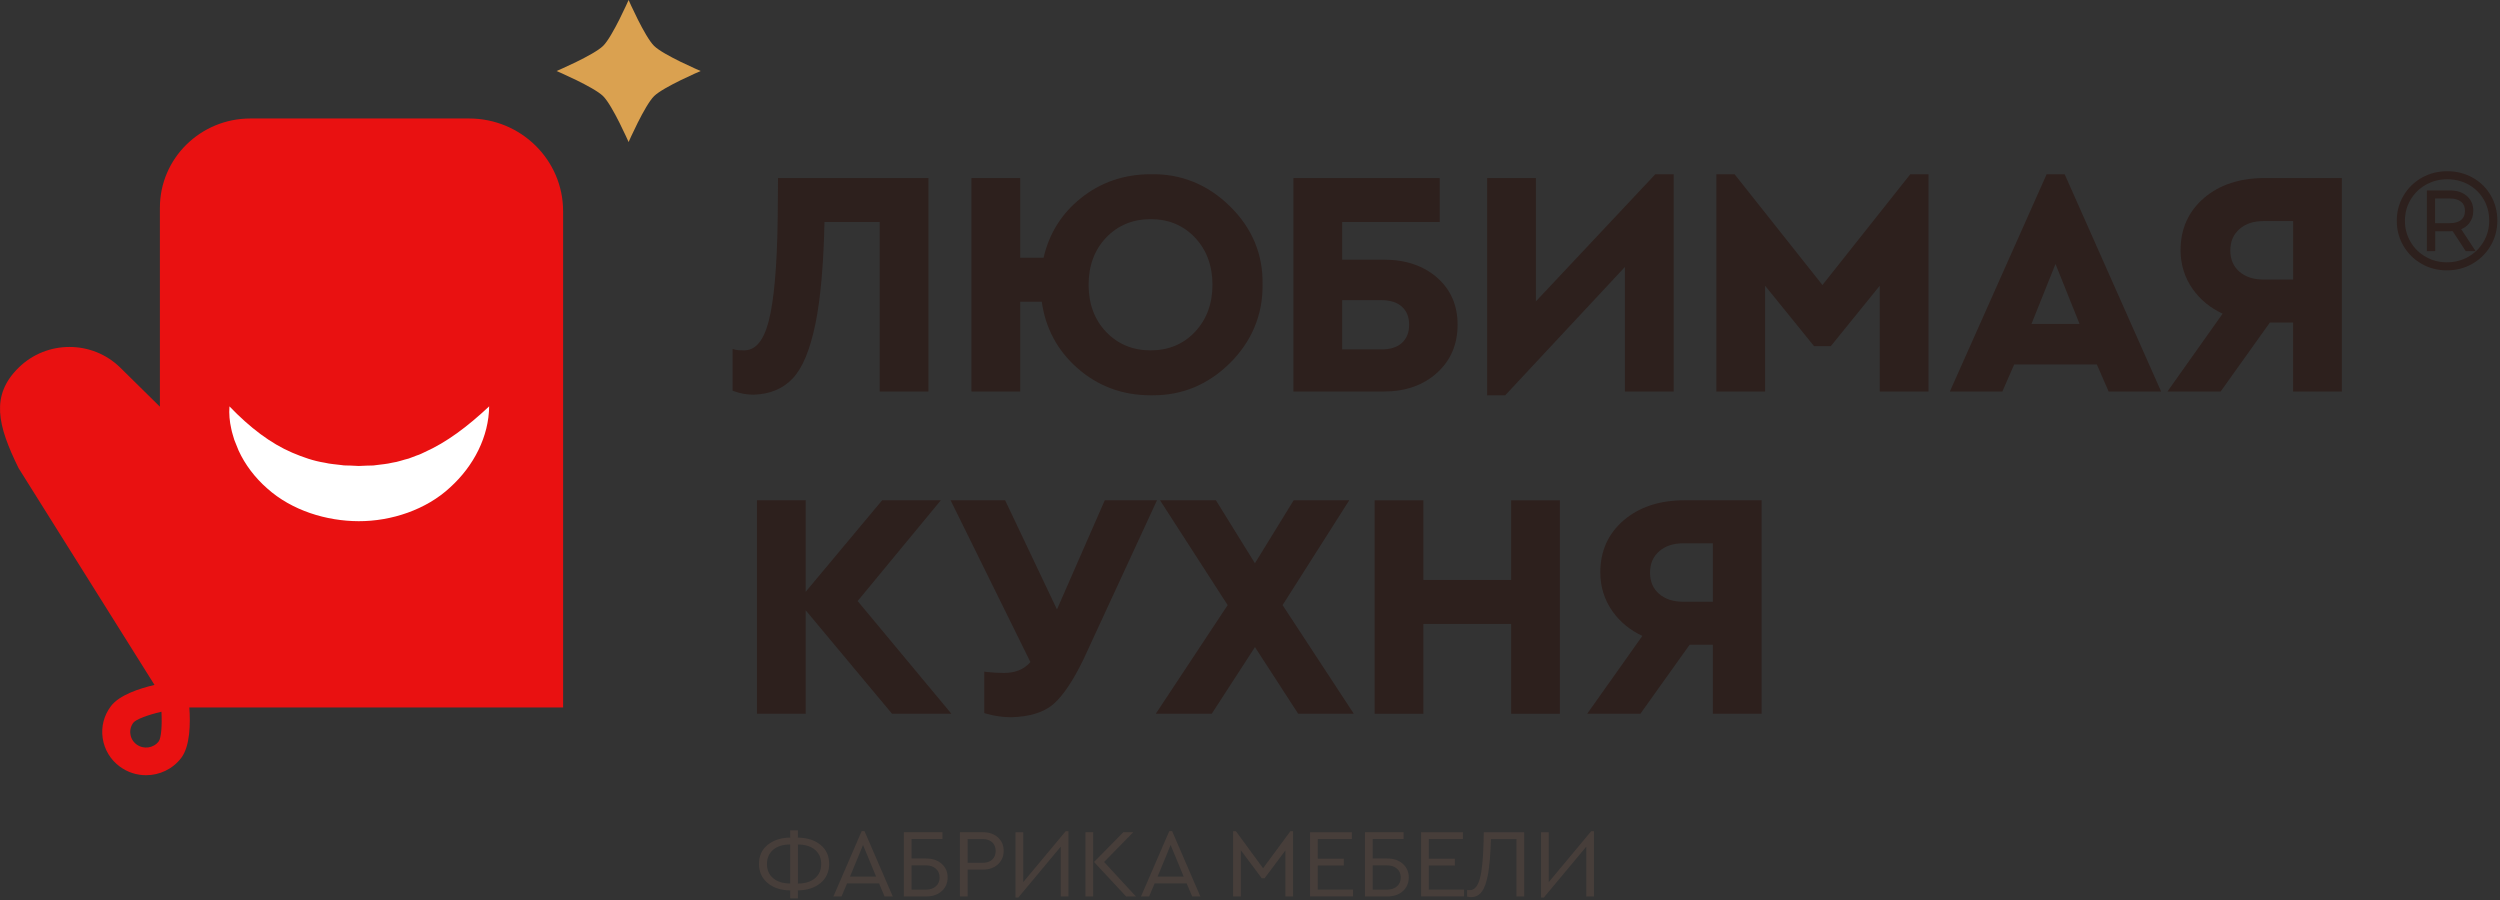 <svg width="225" height="81" viewBox="0 0 225 81" fill="none" xmlns="http://www.w3.org/2000/svg">
<rect x="0" y="0" width="225" height="81" fill="#333333" stroke="none"/>
<g clip-path="url(#clip0_4_38)">
<path d="M50.679 19.005C50.679 14.398 46.89 10.664 42.216 10.664H22.536C18.038 10.664 14.391 14.259 14.391 18.691V36.602L10.834 33.096C8.304 30.603 4.2 30.603 1.67 33.096C-0.86 35.589 -0.229 38.265 1.67 42.128L13.906 61.644C12.519 61.968 10.739 62.557 9.986 63.55C9.354 64.382 9.09 65.407 9.241 66.435C9.393 67.463 9.94 68.374 10.785 68.994C11.492 69.516 12.321 69.769 13.146 69.769C14.348 69.769 15.537 69.23 16.312 68.21C17.119 67.144 17.142 65.096 17.039 63.669H50.679V19.005ZM14.289 66.719C13.819 67.339 12.925 67.465 12.293 67.002C11.987 66.777 11.789 66.448 11.736 66.078C11.681 65.706 11.777 65.337 12.005 65.038C12.236 64.742 13.302 64.342 14.53 64.056C14.597 65.299 14.509 66.42 14.286 66.721L14.289 66.719Z" fill="#E91111"/>
<path d="M73.384 29.168C73.844 26.94 74.122 23.849 74.204 19.982H79.171V35.237H83.561V16.023H70.022L69.991 19.729C69.935 23.979 69.66 27.069 69.18 28.915C68.718 30.679 67.993 31.534 66.963 31.534C66.537 31.534 66.339 31.506 66.247 31.486L65.933 31.408V35.162L66.098 35.222C66.642 35.42 67.223 35.521 67.831 35.521C69.295 35.48 70.485 34.982 71.363 34.038C72.236 33.099 72.896 31.506 73.382 29.17L73.384 29.168Z" fill="#2D201D"/>
<path d="M91.819 27.155H93.76C94.092 29.53 95.163 31.534 96.95 33.116C98.792 34.749 101.016 35.577 103.559 35.577C103.636 35.577 103.713 35.577 103.79 35.577C106.42 35.577 108.737 34.607 110.679 32.694C112.621 30.78 113.669 28.35 113.63 25.629C113.687 22.908 112.7 20.529 110.692 18.562C108.683 16.592 106.284 15.625 103.564 15.681C101.176 15.681 99.059 16.405 97.277 17.835C95.545 19.222 94.418 21.025 93.922 23.196H91.819V16.023H87.429V35.235H91.819V27.153V27.155ZM103.564 31.534C101.956 31.534 100.608 30.977 99.56 29.881C98.507 28.783 97.975 27.35 97.975 25.629C97.975 23.908 98.509 22.475 99.56 21.376C100.608 20.28 101.954 19.724 103.564 19.724C105.175 19.724 106.513 20.283 107.551 21.387C108.593 22.495 109.122 23.923 109.122 25.626C109.122 27.33 108.593 28.758 107.551 29.866C106.513 30.97 105.17 31.532 103.564 31.532V31.534Z" fill="#2D201D"/>
<path d="M129.316 33.569C130.554 32.458 131.183 30.998 131.183 29.231C131.183 27.464 130.559 26.052 129.329 24.976C128.106 23.91 126.496 23.369 124.544 23.369H120.796V19.982H129.573V16.025H116.407V35.238H124.544C126.48 35.238 128.086 34.676 129.316 33.569ZM120.796 27.014H124.341C125.134 27.014 125.753 27.216 126.182 27.611C126.614 28.011 126.822 28.54 126.822 29.231C126.822 29.922 126.611 30.451 126.182 30.851C125.753 31.248 125.134 31.448 124.341 31.448H120.796V27.011V27.014Z" fill="#2D201D"/>
<path d="M146.242 24.027V35.238H150.632V15.684H148.975L138.231 27.122V16.023H133.842V35.577H135.47L146.242 24.027Z" fill="#2D201D"/>
<path d="M164.019 25.652L156.113 15.684H154.472V35.238H158.861V25.718L163.264 31.152H164.774L169.176 25.718V35.238H173.566V15.684H171.925L164.019 25.652Z" fill="#2D201D"/>
<path d="M185.82 15.684H184.197L175.487 35.238H180.211L181.277 32.8H188.715L189.778 35.238H194.502L185.887 15.833L185.82 15.684ZM187.156 29.152H182.833L184.996 23.756L187.158 29.152H187.156Z" fill="#2D201D"/>
<path d="M198.367 17.815C196.965 19.012 196.251 20.592 196.251 22.513C196.251 23.809 196.618 24.986 197.345 26.016C198.013 26.965 198.917 27.71 200.034 28.231L195.069 35.237H199.857L204.288 29.028H206.378V35.237H210.768V16.023H203.813C201.593 16.023 199.762 16.625 198.367 17.812V17.815ZM201.537 20.627C202.081 20.144 202.808 19.898 203.699 19.898H206.384V25.158H203.699C202.808 25.158 202.081 24.918 201.537 24.442C200.995 23.966 200.73 23.346 200.73 22.543C200.73 21.741 200.995 21.113 201.539 20.63L201.537 20.627Z" fill="#2D201D"/>
<path d="M219.167 20.812H220.49C220.557 20.812 220.636 20.807 220.736 20.799L221.915 22.602H222.807L221.509 20.625C221.8 20.506 222.039 20.328 222.221 20.101C222.47 19.789 222.596 19.41 222.596 18.974C222.596 18.415 222.398 17.964 222.005 17.63C221.625 17.304 221.114 17.139 220.49 17.139H218.42V22.602H219.167V20.812ZM219.154 17.863H220.464C220.916 17.863 221.268 17.964 221.507 18.162C221.735 18.352 221.848 18.617 221.848 18.974C221.848 19.331 221.738 19.597 221.509 19.787C221.271 19.987 220.921 20.085 220.467 20.085H219.157V17.86L219.154 17.863Z" fill="#2D201D"/>
<path d="M224.173 17.595C223.783 16.919 223.235 16.38 222.547 15.992C221.861 15.605 221.088 15.41 220.248 15.41C219.408 15.41 218.633 15.61 217.942 16.005C217.253 16.4 216.701 16.944 216.306 17.625C215.91 18.303 215.71 19.06 215.71 19.873C215.71 20.685 215.91 21.442 216.306 22.121C216.701 22.802 217.251 23.346 217.934 23.738C218.62 24.133 219.39 24.333 220.223 24.333C221.055 24.333 221.828 24.133 222.516 23.738C223.205 23.343 223.759 22.797 224.158 22.113C224.558 21.43 224.761 20.668 224.761 19.848C224.761 19.027 224.563 18.271 224.17 17.595H224.173ZM220.248 16.134C220.96 16.134 221.61 16.299 222.182 16.62C222.753 16.942 223.21 17.392 223.536 17.954C223.862 18.516 224.029 19.154 224.029 19.848C224.029 20.541 223.86 21.179 223.523 21.751C223.189 22.323 222.727 22.781 222.149 23.11C221.574 23.439 220.926 23.609 220.223 23.609C219.519 23.609 218.884 23.442 218.309 23.11C217.734 22.781 217.271 22.326 216.943 21.756C216.611 21.189 216.444 20.554 216.444 19.87C216.444 19.187 216.611 18.552 216.945 17.985C217.277 17.418 217.736 16.962 218.317 16.633C218.897 16.304 219.547 16.134 220.248 16.134Z" fill="#2D201D"/>
<path d="M84.673 45.026H79.392L72.514 53.258V45.026H68.124V64.238H72.514V54.928L80.283 64.238H85.626L77.188 54.093L84.673 45.026Z" fill="#2D201D"/>
<path d="M99.429 45.026L95.127 54.85L90.462 45.026H85.554L92.738 59.588C92.16 60.246 91.379 60.565 90.36 60.565C89.833 60.565 89.332 60.537 88.865 60.482L88.582 60.449V64.177L88.765 64.231C89.512 64.443 90.262 64.552 90.997 64.552C92.681 64.511 93.976 64.104 94.842 63.34C95.687 62.593 96.578 61.264 97.492 59.386L104.129 45.026H99.429Z" fill="#2D201D"/>
<path d="M121.431 45.026H116.43L112.944 50.693L109.433 45.026H104.402L110.489 54.46L104.021 64.238H109.056L112.947 58.239L116.836 64.238H121.842L115.433 54.46L121.431 45.026Z" fill="#2D201D"/>
<path d="M136.002 52.199H128.104V45.026H123.714V64.238H128.104V56.156H136.002V64.238H140.389V45.026H136.002V52.199Z" fill="#2D201D"/>
<path d="M146.145 46.816C144.74 48.013 144.028 49.592 144.028 51.514C144.028 52.807 144.396 53.986 145.122 55.017C145.793 55.966 146.694 56.71 147.812 57.232L142.847 64.238H147.634L152.065 58.029H154.156V64.238H158.545V45.026H151.59C149.371 45.026 147.539 45.628 146.145 46.816ZM154.156 48.896V54.156H151.474C150.583 54.156 149.854 53.916 149.312 53.44C148.77 52.964 148.505 52.344 148.505 51.541C148.505 50.739 148.77 50.111 149.314 49.628C149.859 49.144 150.586 48.899 151.477 48.899H154.158L154.156 48.896Z" fill="#2D201D"/>
<path d="M56.574 0C56.574 0 58.022 3.298 58.867 4.131C59.712 4.964 63.059 6.391 63.059 6.391C63.059 6.391 59.712 7.819 58.867 8.652C58.022 9.485 56.574 12.783 56.574 12.783C56.574 12.783 55.125 9.485 54.28 8.652C53.435 7.819 50.088 6.391 50.088 6.391C50.088 6.391 53.435 4.964 54.28 4.131C55.125 3.298 56.574 0 56.574 0Z" fill="#DAA150"/>
<path d="M44.024 36.572C43.993 39.272 42.665 41.915 40.503 43.874C38.353 45.874 35.222 46.917 32.278 46.907C29.389 46.901 26.268 45.95 24.054 43.963C22.944 42.993 22.058 41.821 21.475 40.553C21.337 40.232 21.208 39.91 21.087 39.589C20.992 39.252 20.879 38.936 20.815 38.596C20.663 37.936 20.599 37.247 20.651 36.574C22.508 38.503 24.36 39.908 26.301 40.74C27.27 41.151 28.218 41.487 29.227 41.644C29.712 41.766 30.234 41.786 30.737 41.857C30.984 41.907 31.253 41.887 31.513 41.9L32.294 41.938C32.55 41.935 32.802 41.91 33.059 41.905C33.313 41.89 33.575 41.915 33.819 41.864C34.315 41.796 34.824 41.763 35.306 41.642C35.812 41.576 36.275 41.388 36.778 41.27C37.022 41.191 37.253 41.08 37.5 40.996C37.754 40.92 37.988 40.804 38.227 40.687C40.181 39.814 42.069 38.407 44.021 36.574L44.024 36.572Z" fill="white"/>
<path d="M71.81 80.139V80.858H71.116V80.139C70.287 80.127 69.611 79.906 69.09 79.474C68.569 79.041 68.309 78.466 68.309 77.747C68.309 77.028 68.569 76.459 69.09 76.036C69.611 75.614 70.287 75.396 71.116 75.383V74.728H71.81V75.383C72.645 75.396 73.323 75.614 73.844 76.036C74.366 76.459 74.625 77.031 74.625 77.747C74.625 78.464 74.363 79.048 73.844 79.476C73.323 79.906 72.645 80.127 71.81 80.137V80.139ZM71.116 79.517V76.003C70.477 76.003 69.968 76.16 69.593 76.472C69.218 76.783 69.028 77.216 69.028 77.763C69.028 78.309 69.216 78.734 69.593 79.046C69.968 79.357 70.477 79.514 71.116 79.514V79.517ZM73.331 79.053C73.716 78.745 73.908 78.314 73.908 77.765C73.908 77.216 73.718 76.785 73.341 76.474C72.961 76.163 72.452 76.006 71.812 76.006V79.519C72.439 79.519 72.948 79.365 73.333 79.056L73.331 79.053Z" fill="#473E3A"/>
<path d="M79.613 80.681L79.115 79.507H76.235L75.737 80.681H75.008L77.55 74.803H77.807L80.35 80.681H79.613ZM78.848 78.894L77.674 76.046L76.5 78.894H78.845H78.848Z" fill="#473E3A"/>
<path d="M81.347 80.681V74.9H84.822V75.512H82.04V77.264H83.33C83.923 77.264 84.395 77.423 84.753 77.742C85.107 78.061 85.287 78.469 85.287 78.965C85.287 79.461 85.11 79.886 84.753 80.205C84.398 80.524 83.923 80.684 83.33 80.684H81.347V80.681ZM82.04 80.069H83.319C83.705 80.069 84.008 79.967 84.231 79.767C84.455 79.567 84.565 79.302 84.565 78.975C84.565 78.648 84.455 78.383 84.231 78.183C84.008 77.983 83.705 77.882 83.319 77.882H82.04V80.071V80.069Z" fill="#473E3A"/>
<path d="M86.394 80.681V74.9H88.456C89.019 74.9 89.474 75.057 89.815 75.368C90.159 75.679 90.331 76.082 90.331 76.573C90.331 77.064 90.159 77.474 89.815 77.79C89.471 78.107 89.019 78.264 88.456 78.264H87.087V80.681H86.394ZM87.087 77.651H88.438C88.806 77.651 89.093 77.555 89.301 77.363C89.509 77.17 89.612 76.909 89.612 76.583C89.612 76.256 89.509 76.003 89.301 75.808C89.093 75.614 88.806 75.515 88.438 75.515H87.087V77.651Z" fill="#473E3A"/>
<path d="M95.913 74.806H96.162V80.684H95.468V76.198L91.646 80.78H91.397V74.902H92.091V79.388L95.913 74.806Z" fill="#473E3A"/>
<path d="M97.69 80.681V74.9H98.384V80.681H97.69ZM99.37 77.58L102.231 80.681H101.35L98.461 77.58L101.101 74.9H101.99L99.367 77.58H99.37Z" fill="#473E3A"/>
<path d="M107.296 80.681L106.798 79.507H103.919L103.42 80.681H102.691L105.234 74.803H105.491L108.033 80.681H107.296ZM106.531 78.894L105.357 76.046L104.183 78.894H106.528H106.531Z" fill="#473E3A"/>
<path d="M116.14 74.806H116.378V80.684H115.685V76.54L113.81 79.046H113.561L111.676 76.522V80.684H110.982V74.806H111.231L113.676 78.142L116.137 74.806H116.14Z" fill="#473E3A"/>
<path d="M117.907 80.681V74.9H121.667V75.512H118.6V77.282H120.945V77.894H118.6V80.066H121.772V80.678H117.907V80.681Z" fill="#473E3A"/>
<path d="M122.848 80.681V74.9H126.324V75.512H123.542V77.264H124.831C125.425 77.264 125.897 77.423 126.254 77.742C126.609 78.061 126.789 78.469 126.789 78.965C126.789 79.461 126.611 79.886 126.254 80.205C125.9 80.524 125.425 80.684 124.831 80.684H122.848V80.681ZM123.542 80.069H124.821C125.206 80.069 125.509 79.967 125.733 79.767C125.956 79.567 126.067 79.302 126.067 78.975C126.067 78.648 125.956 78.383 125.733 78.183C125.509 77.983 125.206 77.882 124.821 77.882H123.542V80.071V80.069Z" fill="#473E3A"/>
<path d="M127.898 80.681V74.9H131.658V75.512H128.592V77.282H130.937V77.894H128.592V80.066H131.764V80.678H127.898V80.681Z" fill="#473E3A"/>
<path d="M133.541 74.902H137.176V80.684H136.482V75.515H134.188C134.142 76.882 134.055 77.919 133.932 78.633C133.801 79.375 133.613 79.912 133.366 80.246C133.12 80.577 132.794 80.744 132.385 80.744C132.244 80.744 132.128 80.724 132.039 80.684V80.089C132.092 80.106 132.172 80.114 132.277 80.114C132.699 80.114 133.002 79.767 133.189 79.071C133.377 78.375 133.487 77.276 133.523 75.77L133.541 74.902Z" fill="#473E3A"/>
<path d="M143.209 74.806H143.458V80.684H142.765V76.198L138.943 80.78H138.693V74.902H139.387V79.388L143.209 74.806Z" fill="#473E3A"/>
</g>
<defs>
<clipPath id="clip0_4_38">
<rect width="225" height="81" fill="white"/>
</clipPath>
</defs>
</svg>
